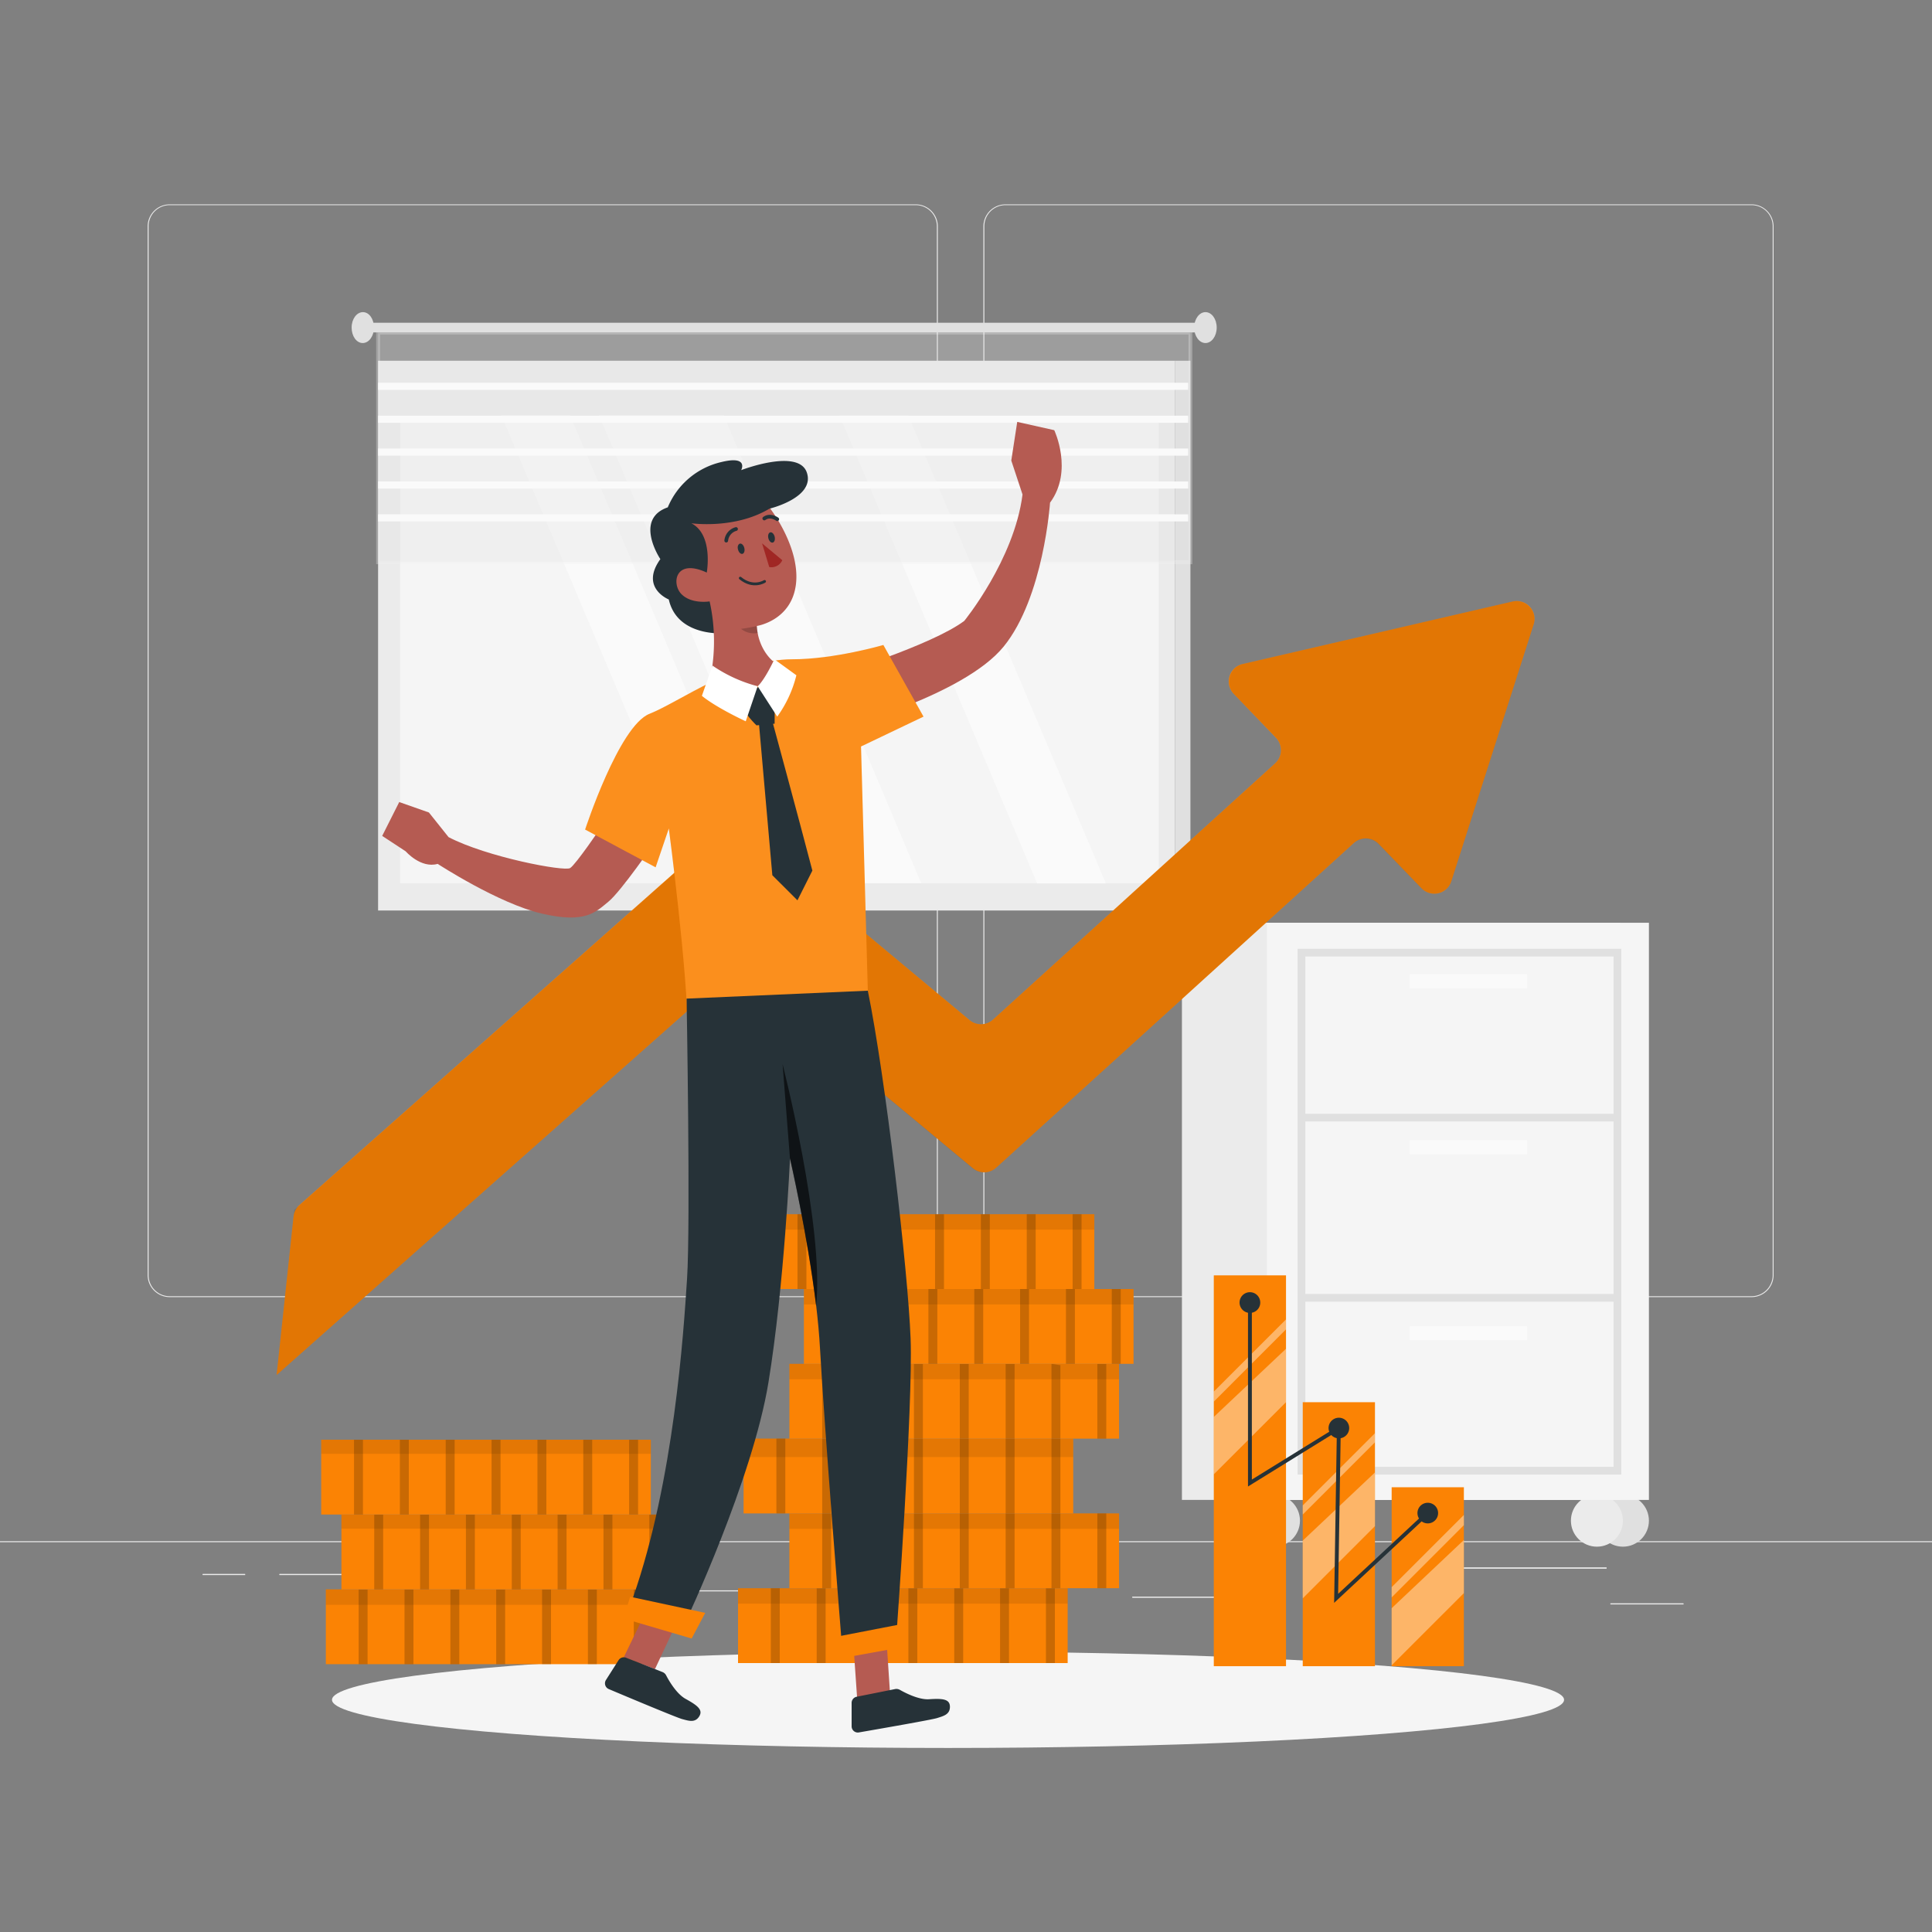 <svg xmlns="http://www.w3.org/2000/svg" viewBox="0 0 500 500"><rect x="0" y="0" width="500" height="500" fill="#808080" stroke="none"/><g fill="#ebebeb"><path d="M0 398.87h500v.25H0zm416.78 16.09h18.89v.25h-18.89zm-123.73-1.74h29.47v.25h-29.47zm75.62-7.54h47.11v.25h-47.11zm-316.21 1.68h10.97v.25H52.46zm19.87 0h38.56v.25H72.33zm98.67 4.22h54.15v.25H171zm66-75.89H43.91a5.71 5.71 0 0 1-5.7-5.71V58.55a5.71 5.71 0 0 1 5.7-5.66H237a5.71 5.71 0 0 1 5.71 5.71V330a5.71 5.71 0 0 1-5.71 5.69zM43.91 53.09a5.46 5.46 0 0 0-5.45 5.46V330a5.45 5.45 0 0 0 5.45 5.46H237a5.47 5.47 0 0 0 5.46-5.46V58.55a5.48 5.48 0 0 0-5.46-5.46zm409.4 282.6h-193.1a5.71 5.71 0 0 1-5.71-5.69V58.55a5.72 5.72 0 0 1 5.71-5.66h193.1a5.72 5.72 0 0 1 5.69 5.66V330a5.7 5.7 0 0 1-5.69 5.69zm-193.1-282.6a5.48 5.48 0 0 0-5.46 5.46V330a5.47 5.47 0 0 0 5.46 5.46h193.1a5.47 5.47 0 0 0 5.46-5.46V58.55a5.48 5.48 0 0 0-5.46-5.46z"/><path d="M416.78 414.96h18.89v.25h-18.89zm-123.73-1.74h29.47v.25h-29.47zm75.62-7.54h47.11v.25h-47.11zm-316.21 1.68h10.97v.25H52.46zm19.87 0h38.56v.25H72.33zm98.67 4.22h54.15v.25H171z"/></g><circle cx="420.01" cy="393.55" r="6.73" fill="#e0e0e0"/><circle cx="413.28" cy="393.55" r="6.73" fill="#ebebeb"/><circle cx="329.7" cy="393.55" r="6.73" fill="#e0e0e0"/><path fill="#ebebeb" d="M305.88 238.81h113.48v149.37H305.88z"/><path fill="#f5f5f5" d="M327.88 238.81h98.86v149.37h-98.86z"/><path fill="none" stroke="#e0e0e0" stroke-miterlimit="10" stroke-width="2" d="M336.82 246.54h81.77v134.08h-81.77zm0 42.7h82.54m-82.54 46.64h82.54"/><path fill="#fafafa" d="M364.84 252.15h30.37v3.62h-30.37zm0 42.94h30.37v3.62h-30.37zm0 48.13h30.37v3.62h-30.37z"/><circle cx="322.97" cy="393.55" r="6.73" fill="#ebebeb"/><path fill="#ebebeb" d="M97.85 93.36h206.22v142.28H97.85z"/><path fill="#e0e0e0" d="M304.07 93.36h4.01v142.28h-4.01z"/><path fill="#f5f5f5" d="M103.56 107.7h196.32v120.89H103.56z"/><path fill="#fafafa" d="M198.69 228.59h-17.77l-51.15-121.08h17.77l51.15 121.08zm39.72 0h-32.2l-51.15-121.08h32.22l51.13 121.08zm47.79.04h-17.78l-51.13-121.07h17.76l51.15 121.07z"/><path fill="#e0e0e0" stroke="#f0f0f0" stroke-miterlimit="10" d="M97.85 86.08h210.24v59.43H97.85z" opacity=".3"/><path fill="#fafafa" d="M97.85 133.11h209.64v1.84H97.85zm0-8.51h209.64v1.84H97.85zm0-8.52h209.64v1.84H97.85zm0-8.51h209.64v1.84H97.85zm0-8.52h209.64v1.84H97.85z"/><path fill="#e0e0e0" d="M95.36 83.53h216.61v2.5H95.36z"/><path fill="#e0e0e0" d="M96.78 84.78c0 2.23-1.31 4-2.91 4S91 87 91 84.78s1.31-4 2.92-4 2.86 1.76 2.86 4zm218.1 0c0 2.23-1.31 4-2.91 4s-2.92-1.81-2.92-4 1.31-4 2.92-4 2.91 1.76 2.91 4z"/><ellipse cx="245.35" cy="439.91" fill="#f5f5f5" rx="159.43" ry="12.46"/><path fill="#fb8304" d="m396.91 161.59-21.31 66.48a4.62 4.62 0 0 1-7.73 1.8l-11.08-11.47a4.64 4.64 0 0 0-6.44-.21l-92.53 84a4.63 4.63 0 0 1-6.07.13L193 253.47a4.63 4.63 0 0 0-6 .1L71.59 355.85l4.38-41a4.6 4.6 0 0 1 1.53-3l108.91-96.52a4.64 4.64 0 0 1 6-.09L250.92 264a4.63 4.63 0 0 0 6.07-.13l73-66.31a4.62 4.62 0 0 0 .21-6.64l-10.9-11.34a4.63 4.63 0 0 1 2.28-7.73l69.88-16.18a4.62 4.62 0 0 1 5.45 5.92z"/><path d="M396.88 161.7 375.64 228a4.7 4.7 0 0 1-7.85 1.82l-11-11.34a4.71 4.71 0 0 0-6.54-.22l-92.43 83.93a4.68 4.68 0 0 1-3.35 1.22 4.61 4.61 0 0 1-2.82-1.08l-58.62-48.79a4.74 4.74 0 0 0-6.12.09L71.59 355.85l4.57-42.73 110.21-97.67a4.72 4.72 0 0 1 6.12-.09l24.91 20.73L250.87 264a4.72 4.72 0 0 0 6.16-.13L330 197.6a4.68 4.68 0 0 0 .22-6.74l-10.81-11.19a4.7 4.7 0 0 1 2.32-7.84l69.64-16.14a4.7 4.7 0 0 1 5.51 6.01z" opacity=".1"/><path fill="#fb8304" d="M191 411.04h85.31v19.36H191z"/><path d="M199.49 411.04h2.31v19.36h-2.31zm11.87 0h2.31v19.36h-2.31zm14.17 19.36h-2.31v-19.36l2.31.34v19.02zm9.56-19.36h2.31v19.36h-2.31zm11.87 0h2.31v19.36h-2.31zm11.86 0h2.31v19.36h-2.31zm11.87 0H273v19.36h-2.31z" opacity=".2"/><path d="M191 411.04h85.31v3.99H191z" opacity=".09"/><path fill="#fb8304" d="M204.3 391.67h85.31v19.36H204.3z"/><path d="M212.79 391.67h2.31v19.36h-2.31zm11.87 0h2.31v19.36h-2.31zm11.87 0h2.31v19.36h-2.31zm11.86 0h2.31v19.36h-2.31zm11.87 0h2.31v19.36h-2.31zm11.86 0h2.31v19.36h-2.31zm11.87 0h2.31v19.36h-2.31z" opacity=".2"/><path d="M204.3 391.67h85.31v3.99H204.3z" opacity=".09"/><path fill="#fb8304" d="M192.44 372.31h85.31v19.36h-85.31z"/><path d="M200.93 372.31h2.31v19.36h-2.31zm14.17 19.37h-2.31v-19.35l2.31-.02v19.37zm9.56-19.37h2.31v19.36h-2.31zm11.87 0h2.31v19.36h-2.31zm14.17 19.37h-2.31v-19.37l2.31.02v19.35zm9.56-19.37h2.31v19.36h-2.31zm11.86 0h2.31v19.36h-2.31z" opacity=".2"/><path d="M192.44 372.31h85.31v4.77h-85.31z" opacity=".09"/><path fill="#fb8304" d="M204.3 352.96h85.31v19.36H204.3z"/><path d="M212.79 352.96h2.31v19.36h-2.31zm11.87 0h2.31v19.36h-2.31zm11.87 0h2.31v19.36h-2.31zm11.86 0h2.31v19.36h-2.31zm11.87 0h2.31v19.36h-2.31zm14.17 19.35-2.31.02v-19.37l2.31.35v19zm9.56-19.35h2.31v19.36h-2.31z" opacity=".2"/><path d="M204.3 352.96h85.31v3.99H204.3z" opacity=".09"/><path fill="#fb8304" d="M208.05 333.6h85.31v19.36h-85.31z"/><path d="M216.54 333.6h2.31v19.36h-2.31zm11.86 0h2.31v19.36h-2.31zm11.87 0h2.31v19.36h-2.31zm11.87 0h2.31v19.36h-2.31zm11.86 0h2.31v19.36H264zm11.87 0h2.31v19.36h-2.31zm11.86 0h2.31v19.36h-2.31z" opacity=".2"/><path d="M208.05 333.6h85.31v3.99h-85.31z" opacity=".09"/><path fill="#fb8304" d="M197.9 314.24h85.31v19.36H197.9z"/><path d="M206.39 314.24h2.31v19.36h-2.31zm11.87 0h2.31v19.36h-2.31zm11.86 0h2.31v19.36h-2.31zm11.87 0h2.31v19.36h-2.31zm11.86 0h2.31v19.36h-2.31zm11.87 0h2.31v19.36h-2.31zm11.87 0h2.31v19.36h-2.31z" opacity=".2"/><path d="M197.9 314.24h85.31v3.99H197.9z" opacity=".09"/><path fill="#fb8304" d="M84.33 411.33h85.31v19.36H84.33z"/><path d="M92.82 411.33h2.31v19.36h-2.31zm11.87 0H107v19.36h-2.31zm11.87 0h2.31v19.36h-2.31zm11.86 0h2.31v19.36h-2.31zm11.87 0h2.31v19.36h-2.31zm11.86 0h2.31v19.36h-2.31zm11.87 0h2.31v19.36h-2.31z" opacity=".2"/><path d="M84.33 411.33h85.31v3.99H84.33z" opacity=".09"/><path fill="#fb8304" d="M88.36 391.97h85.31v19.36H88.36z"/><path d="M96.85 391.97h2.31v19.36h-2.31zm11.87 0h2.31v19.36h-2.31zm11.86 0h2.31v19.36h-2.31zm11.87 0h2.31v19.36h-2.31zm11.86 0h2.31v19.36h-2.31zm11.87 0h2.31v19.36h-2.31zm11.87 0h2.31v19.36h-2.31z" opacity=".2"/><path d="M88.36 391.97h85.31v3.65H88.36z" opacity=".09"/><path fill="#fb8304" d="M83.13 372.6h85.31v19.36H83.13z"/><path d="M91.62 372.6h2.31v19.36h-2.31zm11.87 0h2.31v19.36h-2.31zm11.86 0h2.31v19.36h-2.31zm11.87 0h2.31v19.36h-2.31zm11.87 0h2.31v19.36h-2.31zm11.86 0h2.31v19.36h-2.31zm11.87 0h2.31v19.36h-2.31z" opacity=".2"/><path d="M83.13 372.6h85.31v3.65H83.13z" opacity=".09"/><path fill="#fb8304" d="M337.15 362.89h18.69v68.32h-18.69z"/><path fill="#fff" d="M355.84 381.07v13.89l-18.69 18.69v-14.94l18.69-17.64zm0-10.16v2.36l-18.69 18.7v-2.36l18.69-18.7z" opacity=".4"/><path fill="#fb8304" d="M360.16 384.9h18.69v46.31h-18.69z"/><path fill="#fff" d="M378.85 398.55v13.75l-18.69 18.68V416.2l18.69-17.65zm0-6.48v2.64l-18.69 18.7v-2.66l18.69-18.68z" opacity=".4"/><path fill="#fb8304" d="M314.13 330.06h18.69v101.15h-18.69z"/><path fill="#fff" d="M332.83 349.05v13.82l-18.7 18.69V366.7l18.7-17.65zm0-7.6v2.58l-18.7 18.71v-2.6l18.7-18.69z" opacity=".4"/><path fill="#263238" d="M325.75 338.52a2.68 2.68 0 1 1-.85-3.69 2.69 2.69 0 0 1 .85 3.69zM348.76 371a2.67 2.67 0 1 1-.85-3.69 2.67 2.67 0 0 1 .85 3.69zm23.01 22a2.67 2.67 0 1 1-.85-3.68 2.66 2.66 0 0 1 .85 3.68z"/><path fill="none" stroke="#263238" stroke-miterlimit="10" d="m369.51 391.56-23.72 22.09.7-44.07-23.01 14.23V337.1"/><path fill="#b55b52" d="M155.42 214.28s-6.37 9.4-7.86 10.37-21.6-2.85-31.47-8l-5.09-6.38-7.68-2.7-4.41 8.76 6.09 4s3.9 4.49 8.27 3.24c0 0 15.72 10.26 27 12.88s13.89-.41 17.18-3.09 12-15.39 12-15.39zm60.45-39.54s25.16-7.68 33.68-14.05c0 0 12.93-15.82 15.08-32.71l-2.91-8.79 1.54-10 9.58 2.14s5 10.52-1.09 18.76c0 0-1.63 24.48-12 37.24s-42.81 21.29-42.81 21.29z"/><path fill="#fb8304" d="m224.89 267.19-2.06-74 16.17-7.73-10.39-18.54s-12.61 3.7-23.53 3.7c-14.51 0-29.11 11-37 14.12s-16.65 29.95-16.65 29.95l18.24 9.77 3.42-10.06s4.91 37.18 4.93 53.49z"/><path fill="#fff" d="m224.89 267.19-2.06-74 16.17-7.73-10.39-18.54s-12.61 3.7-23.53 3.7c-14.51 0-29.11 11-37 14.12s-16.65 29.95-16.65 29.95l18.24 9.77 3.42-10.06s4.91 37.18 4.93 53.49z" opacity=".1"/><path fill="#263238" d="M188 163.87s-12.63 1.32-14.92-8.73c0 0-7.54-3-2.18-10.44 0 0-6.94-10.33 1.92-13.4a19.84 19.84 0 0 1 13.86-11.72c7.17-1.76 5.14 2.09 5.14 2.09s14.87-5.75 17 .66-9.45 9.25-9.45 9.25z"/><path fill="#b55b52" d="M195.86 162a14.89 14.89 0 0 0 .22 1.79c.51 3 2.57 7.78 7.57 9.36 0 0 .69 5.34-7.57 4.42s-12.19-2.39-12.19-2.39a47.84 47.84 0 0 0-.24-19.54s-4.66.78-7.29-1.88-1.68-9.39 6.55-5.58c0 0 1.78-9.81-4-12.76 0 0 11.32 1.64 20.37-3.87 0 0 7.81 10 6.72 19.55S195.86 162 195.86 162z"/><path fill="none" stroke="#263238" stroke-linecap="round" stroke-linejoin="round" stroke-width=".722" d="M197.87 150.47s-2.94 1.91-6.29-.85"/><path fill="#263238" d="M191 142.22c.18.73.69 1.23 1.14 1.12s.67-.79.49-1.52-.69-1.24-1.14-1.13-.72.8-.49 1.53zm7.85-2.93c.18.74.69 1.24 1.14 1.13s.67-.8.49-1.53-.69-1.23-1.14-1.12-.67.79-.49 1.52z"/><path fill="none" stroke="#263238" stroke-linecap="round" stroke-linejoin="round" stroke-width=".963" d="M190.48 136.91a3.47 3.47 0 0 0-2.53 3m13.2-5.54s-1.78-1.33-3.35-.19"/><path fill="#a02724" d="m199.08 146.75-1.86-6.13 5.24 4.36a3.08 3.08 0 0 1-3.38 1.77z"/><path d="M196.08 163.82a5.38 5.38 0 0 1-4.31-1.08c1.53-.16 4.09-.71 4.09-.71a14.89 14.89 0 0 0 .22 1.79z" opacity=".19"/><path fill="#263238" d="m200.52 177.71-.05 9.58-4.7.43s-3.59-3.52-3.82-5.36 5.17-6.67 8.57-4.65z"/><path fill="#263238" d="M199.79 186.31s7.06 26 10.45 39l-3.86 7.69-6.5-6.49-3.51-39.77zM232.08 422l-14.32 2.25s-4.41-54.71-5.54-75.23c-.19-3.55-.55-7.33-1-11.17-2.22-18.42-6.76-38.11-6.76-38.11s-1.48 32.85-5.58 58-21.45 62-21.45 62l-13.62-6.27c10.64-30.44 13.08-68.35 14-82.53s-.12-72.5-.12-72.5l46.9-2.05c4.53 22.08 10.42 72.55 11.07 90S232.08 422 232.08 422z"/><path fill="#b55b52" d="m229.54 426.16.76 11.5-8.47 1.91-.89-12.86 8.6-.55z"/><path fill="#fb8304" d="m234.36 420.12-18.13 3.51.89 5.63 16.9-3.07.34-6.07z"/><path fill="#b55b52" d="m174.5 421.31-5 10.66-8.05-3.11 5.37-11.11 7.68 3.56z"/><path fill="#263238" d="m162 429 9.44 3.72a1.8 1.8 0 0 1 .95.85c.72 1.39 2.69 4.8 5.05 6.1 3 1.66 4.59 2.82 3.51 4.54s-2.72 1.13-4.4.69c-1.37-.36-14.28-5.77-19-7.77a1.61 1.61 0 0 1-.73-2.35l3.27-5.14A1.62 1.62 0 0 1 162 429zm59.65 10.13 10-2a1.82 1.82 0 0 1 1.25.21c1.36.77 4.85 2.59 7.54 2.42 3.41-.22 5.38-.1 5.4 1.93s-1.68 2.42-3.34 2.95c-1.34.43-15.13 2.83-20.22 3.71a1.6 1.6 0 0 1-1.88-1.58v-6.1a1.62 1.62 0 0 1 1.25-1.54z"/><path fill="#fb8304" d="m182.51 417.41-19.43-4.17-1.71 5.63 17.63 5.18 3.51-6.64z"/><path d="M211.21 338c-2.22-18.41-6.76-38.11-6.76-38.11l-1.92-24.51s10.84 42.34 8.68 62.62z" opacity=".61"/><path fill="#fff" d="M184.39 172.26a37.36 37.36 0 0 0 11.69 5.34l-3.08 9.07s-7.53-3.46-11.35-6.59zm11.69 5.34 5.07 7.86a30.82 30.82 0 0 0 4.95-10.7l-5.7-4.14s-2.4 5.24-4.32 6.98z"/></svg>